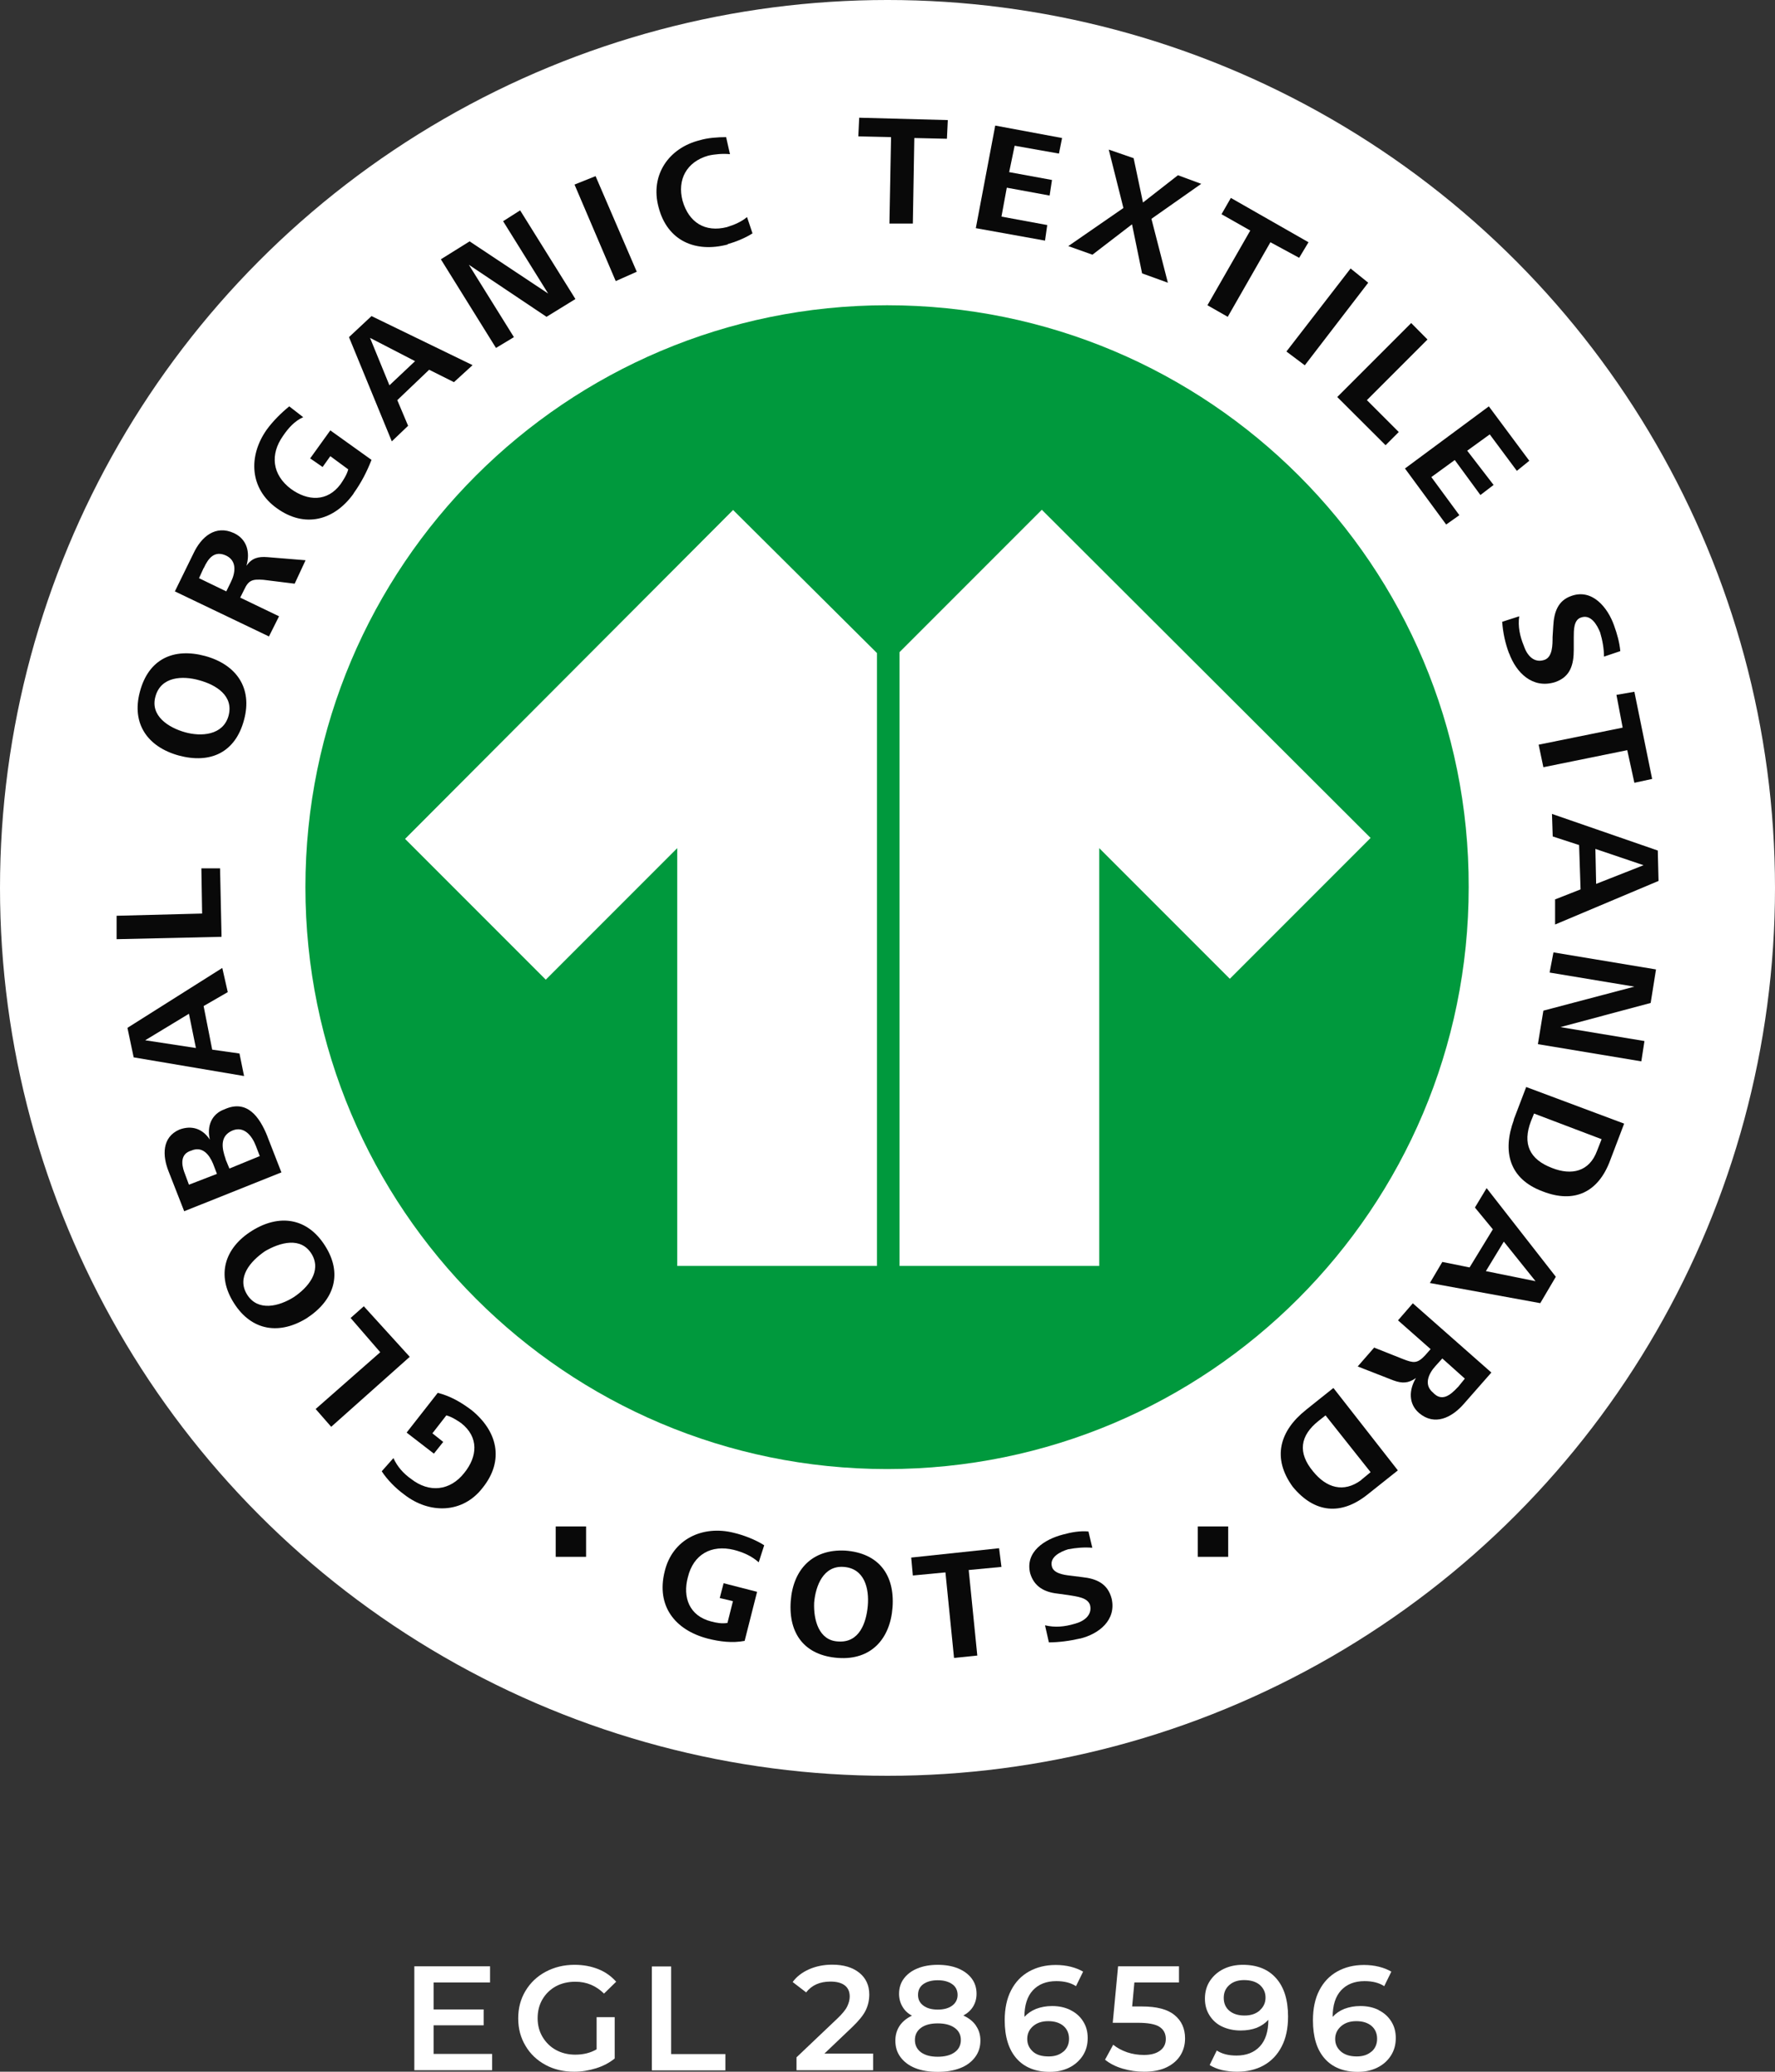 <?xml version="1.0" encoding="UTF-8"?> <svg xmlns="http://www.w3.org/2000/svg" viewBox="0 0 119.78 139.74"><rect x="0" y="0" width="119.78" height="139.74" fill="#333333" stroke="none"/><g style="isolation: isolate;"><g id="Layer_1" data-name="Layer 1"><g><g><path d="m33.21,138.55v1.09h-5.25v-7.01h5.11v1.09h-3.81v1.82h3.38v1.07h-3.38v1.93h3.95Z" style="fill: #fff;"></path><path d="m40.25,136.06h1.23v2.79c-.36.29-.78.51-1.26.66s-.97.23-1.48.23c-.71,0-1.36-.15-1.93-.46-.57-.31-1.03-.74-1.35-1.29-.33-.55-.49-1.16-.49-1.85s.16-1.3.49-1.85c.33-.55.78-.98,1.36-1.29.58-.31,1.23-.47,1.95-.47.59,0,1.12.1,1.6.29.48.19.88.48,1.21.85l-.82.8c-.54-.53-1.18-.8-1.93-.8-.49,0-.93.1-1.32.31-.38.21-.68.5-.9.87s-.33.8-.33,1.28.11.89.33,1.26c.22.37.52.67.9.88.38.21.82.32,1.31.32.55,0,1.03-.12,1.44-.36v-2.18Z" style="fill: #fff;"></path><path d="m43.99,132.64h1.3v5.91h3.66v1.1h-4.96v-7.01Z" style="fill: #fff;"></path><path d="m58.92,138.54v1.1h-5.17v-.87l2.78-2.64c.31-.3.53-.56.64-.79s.17-.45.17-.67c0-.33-.11-.58-.33-.75-.22-.17-.54-.26-.97-.26-.71,0-1.26.24-1.64.73l-.91-.7c.27-.37.64-.65,1.11-.86.46-.2.98-.31,1.56-.31.76,0,1.37.18,1.82.54.45.36.68.85.68,1.47,0,.38-.08.74-.24,1.07s-.47.71-.92,1.14l-1.87,1.78h3.3Z" style="fill: #fff;"></path><path d="m65.86,136.64c.2.28.3.62.3,1,0,.43-.12.8-.36,1.12s-.57.57-1.01.74-.94.25-1.51.25-1.08-.08-1.51-.25-.76-.42-1-.74-.35-.69-.35-1.12c0-.38.1-.71.29-1,.19-.28.47-.51.83-.68-.28-.15-.5-.36-.64-.61-.15-.25-.23-.54-.23-.87,0-.39.11-.74.33-1.03s.52-.52.92-.68c.39-.16.85-.24,1.36-.24s.98.08,1.37.24c.39.16.7.39.92.68.22.29.33.64.33,1.03,0,.33-.08.61-.23.86s-.37.45-.66.61c.37.17.65.39.85.68Zm-1.44,1.79c.28-.2.42-.48.42-.83s-.14-.62-.42-.82c-.28-.2-.66-.3-1.14-.3s-.86.1-1.13.3c-.27.2-.41.47-.41.82s.14.63.41.83c.27.2.65.3,1.13.3s.86-.1,1.14-.3Zm-2.11-4.6c-.24.17-.36.42-.36.73s.12.54.36.72c.24.18.56.27.97.27s.74-.09.98-.27.36-.42.36-.72-.12-.56-.37-.73c-.24-.17-.57-.26-.97-.26s-.73.09-.97.26Z" style="fill: #fff;"></path><path d="m72.23,135.58c.37.18.65.43.86.76.21.33.31.7.31,1.13,0,.45-.11.85-.34,1.2-.23.34-.53.61-.92.8-.39.19-.82.28-1.3.28-.96,0-1.71-.3-2.24-.9s-.8-1.46-.8-2.58c0-.79.14-1.46.43-2.02.29-.56.69-.98,1.21-1.27.52-.29,1.12-.44,1.8-.44.36,0,.7.04,1.02.12.32.08.59.19.83.33l-.48.98c-.35-.23-.79-.34-1.33-.34-.67,0-1.2.21-1.58.62-.38.41-.57,1.01-.57,1.79h0c.21-.23.47-.41.79-.54.32-.12.68-.19,1.08-.19.46,0,.87.09,1.24.27Zm-.47,2.81c.25-.22.38-.51.38-.87s-.13-.66-.38-.87c-.25-.21-.59-.32-1.02-.32s-.76.11-1.03.34c-.26.23-.39.51-.39.86s.13.62.38.85.61.33,1.07.33c.41,0,.74-.11.99-.33Z" style="fill: #fff;"></path><path d="m79.26,135.92c.47.38.71.91.71,1.57,0,.42-.1.8-.31,1.14-.21.34-.52.61-.93.81s-.92.3-1.53.3c-.5,0-.98-.07-1.45-.21s-.86-.34-1.18-.6l.55-1.01c.26.21.57.38.94.51.36.12.74.18,1.13.18.46,0,.82-.09,1.09-.29.26-.19.39-.45.39-.79,0-.36-.14-.63-.43-.82-.28-.18-.77-.27-1.46-.27h-1.69l.36-3.81h4.11v1.09h-3.01l-.15,1.62h.67c.99,0,1.72.19,2.19.58Z" style="fill: #fff;"></path><path d="m86.12,133.44c.53.6.8,1.46.8,2.58,0,.79-.14,1.46-.43,2.02-.29.56-.69.98-1.21,1.27-.52.29-1.12.43-1.8.43-.36,0-.7-.04-1.02-.11-.32-.08-.59-.19-.83-.34l.48-.98c.35.23.79.34,1.33.34.67,0,1.2-.21,1.58-.62s.57-1.01.57-1.79h0c-.21.23-.47.41-.79.54-.32.12-.68.18-1.08.18-.46,0-.87-.09-1.24-.26s-.65-.43-.86-.76-.31-.7-.31-1.13c0-.45.11-.85.34-1.2.23-.34.53-.61.92-.8s.82-.28,1.3-.28c.96,0,1.71.3,2.24.9Zm-1.11,2.16c.26-.23.39-.51.39-.86s-.13-.62-.38-.85c-.26-.22-.61-.33-1.07-.33-.41,0-.74.11-.99.33-.25.22-.38.5-.38.87s.13.66.38.87c.25.21.59.32,1.02.32s.76-.11,1.03-.34Z" style="fill: #fff;"></path><path d="m93.02,135.58c.37.18.65.43.86.76.21.33.31.7.31,1.13,0,.45-.11.85-.34,1.2s-.53.61-.92.8c-.39.19-.82.28-1.3.28-.96,0-1.71-.3-2.24-.9-.53-.6-.79-1.46-.79-2.58,0-.79.14-1.46.43-2.02.29-.56.69-.98,1.21-1.27s1.12-.44,1.8-.44c.36,0,.7.04,1.02.12.32.08.59.19.83.33l-.48.98c-.35-.23-.79-.34-1.33-.34-.67,0-1.2.21-1.58.62-.38.41-.57,1.01-.57,1.79h0c.21-.23.47-.41.79-.54.32-.12.68-.19,1.08-.19.46,0,.88.09,1.24.27Zm-.47,2.81c.25-.22.38-.51.38-.87s-.13-.66-.38-.87-.59-.32-1.02-.32-.76.11-1.03.34c-.26.23-.4.51-.4.86s.13.62.39.85c.26.22.61.33,1.07.33.41,0,.74-.11.99-.33Z" style="fill: #fff;"></path></g><g><g><circle cx="59.89" cy="59.89" r="59.89" style="fill: #fff;"></circle><g style="mix-blend-mode: multiply;"><path d="m59.86,20.59c-21.67,0-39.25,17.58-39.25,39.25s17.58,39.25,39.25,39.25,39.25-17.58,39.25-39.25c.05-21.67-17.52-39.25-39.25-39.25" style="fill: #00993d;"></path><path d="m31.79,95.09c1.78,1.42,2.26,3.41.79,5.25-1.36,1.78-3.62,1.78-5.3.47-.58-.42-1.15-1-1.52-1.57l.79-.89c.26.58.68,1.05,1.21,1.42,1.21.94,2.62.79,3.57-.42.89-1.1,1-2.41-.21-3.36-.31-.21-.63-.42-1-.52l-.94,1.21.73.58-.63.79-1.84-1.42,2.1-2.68c.84.21,1.57.63,2.26,1.15" style="fill: #090909;"></path><polygon points="27.65 91.52 22.35 96.24 21.3 95.04 25.66 91.21 23.66 88.9 24.55 88.11 27.65 91.52" style="fill: #090909;"></polygon><path d="m21.93,84.02c1.21,1.89.63,3.67-1.21,4.88-1.84,1.15-3.73.89-4.93-1-1.21-1.89-.63-3.73,1.21-4.88,1.84-1.15,3.73-.89,4.93,1m-5.25,3.31c.73,1.15,2.15.79,3.15.16.94-.63,1.89-1.73,1.21-2.89-.73-1.21-2.15-.79-3.15-.21-1,.68-1.94,1.78-1.21,2.94" style="fill: #090909;"></path><path d="m18.05,76.67l.94,2.41-6.56,2.62-1.05-2.68c-.42-1.05-.47-2.31.73-2.83.84-.31,1.57-.05,2.05.68-.21-.89.1-1.73,1-2.05,1.52-.68,2.36.52,2.89,1.84m-5.61,2.41l.31.84,1.89-.73-.26-.68c-.26-.63-.73-1.21-1.47-.89-.73.21-.68.89-.47,1.47m2.78-.89l.26.63,2.05-.84-.26-.68c-.26-.68-.79-1.36-1.57-1.05-.89.37-.73,1.21-.47,1.94" style="fill: #090909;"></path><path d="m15.37,66.92l-1.63.94.58,2.94,1.84.26.31,1.52-7.45-1.26-.42-1.99,6.4-4.04.37,1.63Zm-5.56,3.25l3.41.52-.47-2.31-2.94,1.78Z" style="fill: #090909;"></path><polygon points="14.95 63.19 7.87 63.35 7.87 61.77 13.64 61.62 13.59 58.57 14.85 58.57 14.95 63.19" style="fill: #090909;"></polygon><path d="m16.47,48.55c-.58,2.2-2.26,2.99-4.41,2.41-2.1-.58-3.2-2.15-2.62-4.3.58-2.2,2.26-2.99,4.41-2.41,2.1.58,3.2,2.15,2.62,4.3m-5.98-1.57c-.37,1.31.89,2.1,1.99,2.41,1.1.31,2.57.21,2.94-1.1.37-1.36-.84-2.1-1.99-2.41-1.1-.31-2.57-.26-2.94,1.1" style="fill: #090909;"></path><path d="m19.88,39.37l-2.1-.26c-.73-.05-1,0-1.31.68l-.26.52,2.62,1.26-.68,1.36-6.35-3.04,1.26-2.57c.52-1.1,1.47-1.94,2.73-1.36.89.42,1.1,1.31.84,2.2.37-.52.79-.63,1.42-.58l2.57.21-.73,1.57Zm-6.14-1.05l-.31.68,1.84.89.31-.63c.31-.63.42-1.42-.31-1.78-.79-.37-1.21.16-1.52.84" style="fill: #090909;"></path><path d="m23.87,33.28c-1.31,1.84-3.31,2.36-5.19,1-1.84-1.31-1.94-3.52-.68-5.3.42-.58,1-1.15,1.52-1.57l.94.73c-.58.26-1,.73-1.36,1.26-.89,1.26-.73,2.62.52,3.57,1.15.84,2.47.89,3.36-.31.21-.31.42-.63.52-1l-1.21-.89-.52.73-.84-.58,1.36-1.89,2.78,1.99c-.31.79-.68,1.52-1.21,2.26" style="fill: #090909;"></path><path d="m30.64,25.78l-1.68-.84-2.15,2.05.73,1.73-1.1,1.05-2.89-7.03,1.52-1.42,6.82,3.31-1.26,1.15Zm-5.67-2.99l1.31,3.2,1.73-1.63-3.04-1.57Z" style="fill: #090909;"></path><polygon points="36.88 21.37 31.64 17.86 34.68 22.74 33.47 23.47 29.75 17.49 31.69 16.28 36.99 19.8 33.95 14.92 35.1 14.19 38.83 20.17 36.88 21.37" style="fill: #090909;"></polygon><polygon points="41.55 18.96 38.77 12.45 40.19 11.88 42.97 18.33 41.55 18.96" style="fill: #090909;"></polygon><polygon points="86.81 23.71 91.14 18.11 92.33 19.07 88.05 24.64 86.81 23.71" style="fill: #090909;"></polygon><path d="m49.11,16.49c-2.2.58-4.09-.26-4.67-2.52-.58-2.15.68-3.99,2.78-4.51.52-.16,1.21-.21,1.78-.21l.26,1.15c-.47-.05-1.05,0-1.47.1-1.47.42-2.1,1.63-1.73,3.04.42,1.47,1.52,2.15,2.99,1.78.52-.16,1-.37,1.36-.68l.37,1.1c-.47.31-1.15.58-1.68.73" style="fill: #090909;"></path><polygon points="61.7 9.31 61.6 15.08 60.02 15.08 60.13 9.25 57.92 9.2 57.98 7.94 63.96 8.1 63.9 9.36 61.7 9.31" style="fill: #090909;"></polygon><polygon points="65.85 15.39 67.16 8.47 71.67 9.31 71.46 10.36 68.47 9.83 68.1 11.61 70.99 12.14 70.83 13.19 67.94 12.66 67.58 14.61 70.67 15.18 70.52 16.23 65.85 15.39" style="fill: #090909;"></polygon><polygon points="77.07 18.44 76.39 15.13 73.72 17.18 72.09 16.6 75.81 14.03 74.82 10.09 76.5 10.67 77.13 13.66 79.49 11.82 81.06 12.4 77.7 14.76 78.81 19.07 77.07 18.44" style="fill: #090909;"></polygon><polygon points="85.73 16.34 82.85 21.37 81.48 20.59 84.37 15.55 82.43 14.45 83.06 13.35 88.3 16.34 87.67 17.39 85.73 16.34" style="fill: #090909;"></polygon><polygon points="90.24 26.78 95.23 21.79 96.33 22.9 92.24 26.99 94.39 29.14 93.5 30.03 90.24 26.78" style="fill: #090909;"></polygon><polygon points="94.81 31.6 100.47 27.41 103.2 31.08 102.36 31.76 100.53 29.3 99.01 30.4 100.79 32.71 99.9 33.39 98.17 31.03 96.59 32.18 98.48 34.75 97.59 35.38 94.81 31.6" style="fill: #090909;"></polygon><path d="m101.84,44.09c-.26-.68-.42-1.42-.47-2.15l1.15-.37c-.1.68.05,1.36.31,1.99.21.63.68,1.21,1.42.94.52-.21.52-1,.52-1.52l.05-.79c.05-.89.31-1.68,1.21-1.99,1.42-.52,2.47.79,2.89,1.99.21.58.37,1.15.42,1.73l-1.1.37c0-.52-.1-1.1-.26-1.63-.21-.52-.63-1.26-1.31-1-.47.16-.47.84-.47,1.31v.84c0,1-.21,1.84-1.26,2.2-1.52.47-2.62-.63-3.1-1.94" style="fill: #090909;"></path><polygon points="109.81 50.6 104.15 51.75 103.83 50.23 109.5 49.08 109.08 46.87 110.29 46.66 111.49 52.54 110.29 52.8 109.81 50.6" style="fill: #090909;"></polygon><path d="m104.93,60.67l1.73-.68-.1-2.99-1.78-.58-.05-1.52,7.14,2.47.05,2.05-6.98,2.94v-1.68Zm5.98-2.31l-3.25-1.1.05,2.36,3.2-1.26Z" style="fill: #090909;"></path><polygon points="104.15 68.17 110.29 66.55 104.57 65.6 104.83 64.24 111.75 65.39 111.39 67.65 105.3 69.28 110.97 70.22 110.76 71.59 103.78 70.43 104.15 68.17" style="fill: #090909;"></polygon><path d="m102.15,75.52l.84-2.2,6.61,2.47-.94,2.47c-.79,2.15-2.41,2.94-4.56,2.1-2.26-.84-2.73-2.68-1.94-4.83m5.61,2.1l.31-.79-4.56-1.73-.21.52c-.58,1.52-.1,2.57,1.42,3.15,1.31.52,2.52.26,3.04-1.15" style="fill: #090909;"></path><path d="m97.33,85.12l1.84.37,1.57-2.57-1.21-1.47.79-1.31,4.67,5.98-1.05,1.78-7.45-1.36.84-1.42Zm6.3,1.31l-2.15-2.68-1.21,1.99,3.36.68Z" style="fill: #090909;"></path><path d="m92.71,90.89l1.99.79c.68.26.94.31,1.47-.26l.37-.42-2.2-1.94,1-1.15,5.3,4.67-1.89,2.15c-.79.89-1.94,1.47-2.99.58-.73-.63-.68-1.57-.21-2.36-.52.37-.94.37-1.52.16l-2.41-.94,1.1-1.26Zm5.67,2.68l.47-.58-1.52-1.36-.47.52c-.47.52-.79,1.26-.16,1.78.58.63,1.15.21,1.68-.37" style="fill: #090909;"></path><path d="m88.14,95.09l1.84-1.47,4.35,5.56-2.05,1.63c-1.78,1.42-3.57,1.26-5.04-.52-1.42-1.94-.89-3.78.89-5.19m3.73,4.72l.63-.52-3.04-3.83-.47.37c-1.26,1-1.42,2.15-.37,3.41.89,1.1,2.05,1.47,3.25.58" style="fill: #090909;"></path><path d="m47.74,110.52c-2.2-.58-3.46-2.2-2.89-4.51.52-2.2,2.57-3.15,4.67-2.62.68.16,1.47.47,2.05.84l-.37,1.15c-.47-.42-1.05-.68-1.68-.84-1.52-.37-2.73.31-3.1,1.84-.37,1.36.1,2.62,1.57,2.99.37.1.73.16,1.1.1l.37-1.47-.89-.21.26-1,2.26.58-.84,3.31c-.84.16-1.68.05-2.52-.16" style="fill: #090909;"></path><path d="m56.56,111.83c-2.26-.16-3.36-1.63-3.2-3.83.16-2.15,1.47-3.52,3.67-3.41,2.26.16,3.36,1.63,3.2,3.83-.16,2.15-1.47,3.57-3.67,3.41m.37-6.14c-1.36-.1-1.89,1.26-1.99,2.41-.05,1.15.31,2.57,1.63,2.62,1.42.1,1.89-1.26,1.99-2.41.1-1.15-.21-2.52-1.63-2.62" style="fill: #090909;"></path><polygon points="65.37 105.9 65.95 111.67 64.38 111.83 63.8 106.06 61.6 106.27 61.49 105.06 67.42 104.43 67.58 105.69 65.37 105.9" style="fill: #090909;"></polygon><path d="m72.88,110.52c-.68.16-1.42.26-2.1.26l-.26-1.15c.68.16,1.31.1,1.99-.1.63-.16,1.21-.58,1.05-1.26-.16-.52-.89-.58-1.47-.68l-.73-.1c-.89-.1-1.57-.47-1.84-1.36-.37-1.47,1-2.31,2.2-2.62.58-.16,1.15-.26,1.73-.21l.26,1.1c-.52-.05-1.1,0-1.63.1-.52.16-1.26.52-1.1,1.15.1.47.79.58,1.26.63l.79.1c.94.1,1.73.42,1.99,1.47.31,1.42-.84,2.36-2.15,2.68" style="fill: #090909;"></path><path d="m27.33,56.58l9.5,9.5,8.87-8.87v28.18h13.48v-41.34l-9.71-9.65-22.14,22.19Zm42.97-22.19l-9.6,9.6v41.4h13.48v-28.18l8.81,8.81,9.5-9.5-22.19-22.14Z" style="fill: #fff;"></path></g></g><rect x="37.5" y="102.96" width="2.05" height="2.05" style="fill: #090909;"></rect><rect x="80.83" y="102.96" width="2.05" height="2.05" style="fill: #090909;"></rect></g></g></g></g></svg> 